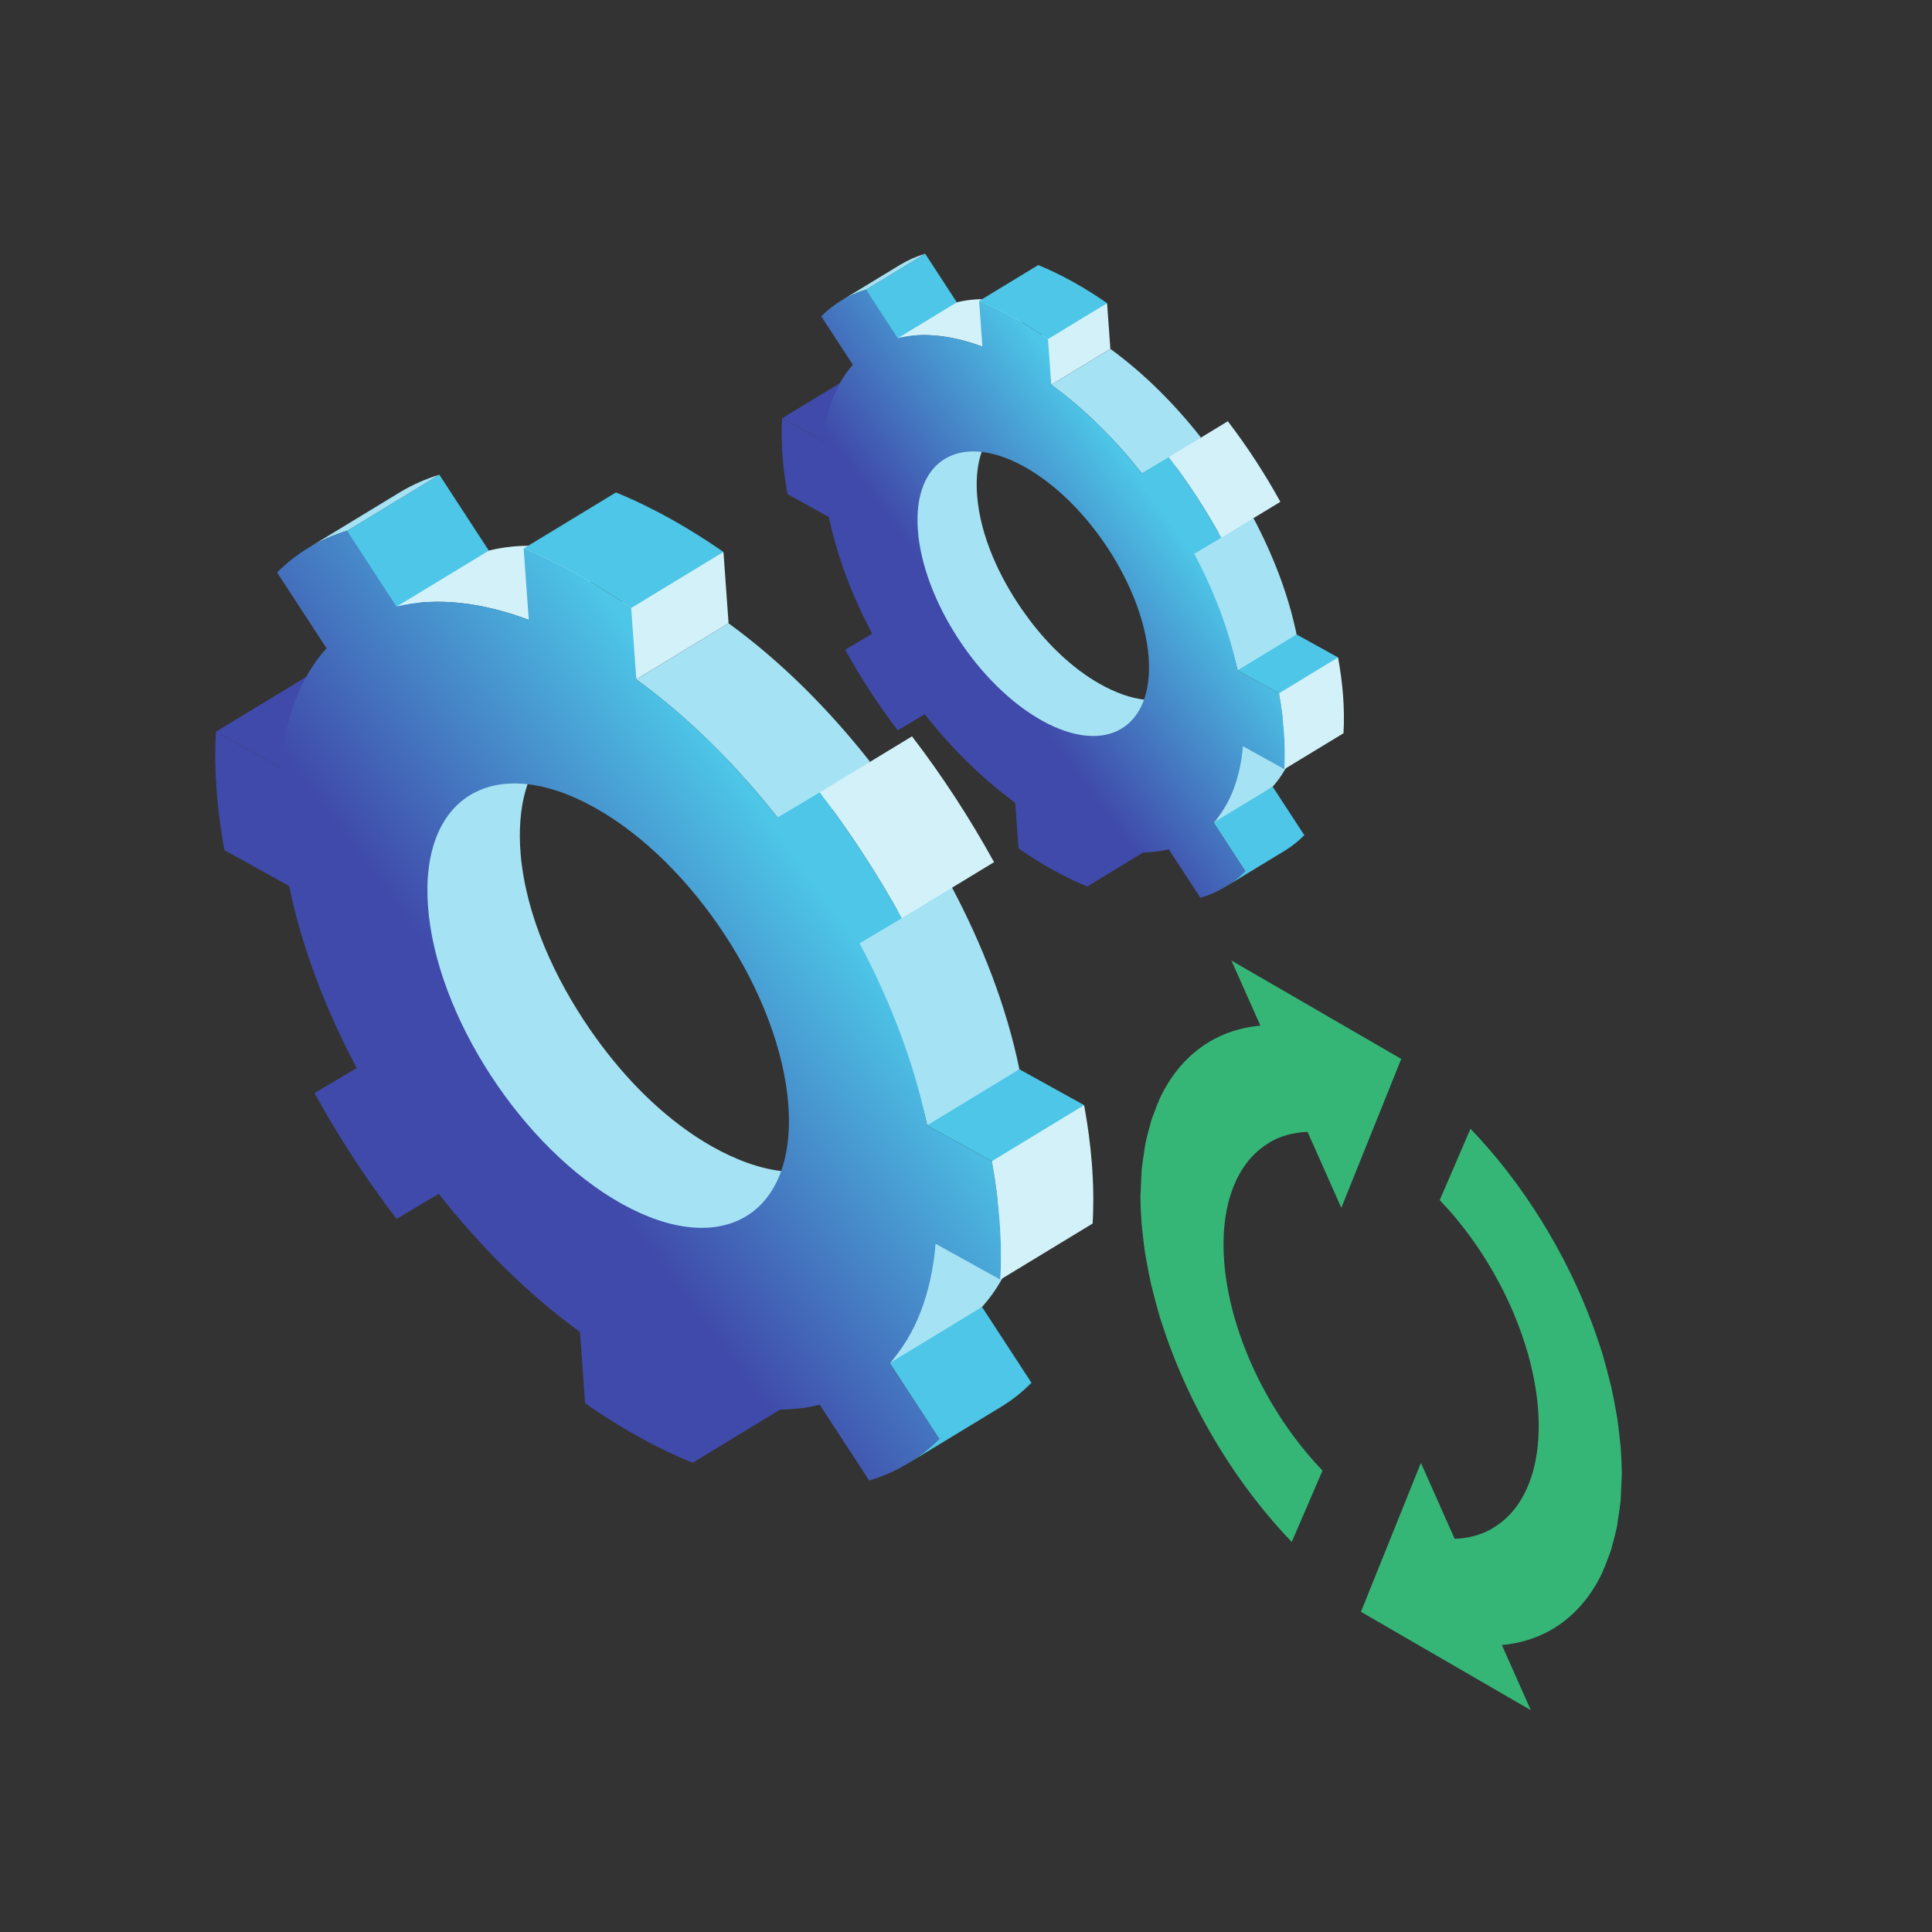 <?xml version="1.0" encoding="UTF-8"?> <svg xmlns:serif="http://www.serif.com/" xmlns="http://www.w3.org/2000/svg" xmlns:xlink="http://www.w3.org/1999/xlink" version="1.1" id="Layer_1" x="0px" y="0px" viewBox="0 0 300 300" style="enable-background:new 0 0 300 300;" xml:space="preserve"><rect x="0" y="0" width="300" height="300" fill="#333333" stroke="none"/> <style type="text/css"> .st0{fill-rule:evenodd;clip-rule:evenodd;fill:#4DC6E7;} .st1{fill-rule:evenodd;clip-rule:evenodd;fill:#404AAA;} .st2{fill-rule:evenodd;clip-rule:evenodd;fill:#A5E2F3;} .st3{fill-rule:evenodd;clip-rule:evenodd;fill:#D2F1F9;} .st4{fill-rule:evenodd;clip-rule:evenodd;fill:url(#SVGID_1_);} .st5{fill-rule:evenodd;clip-rule:evenodd;fill:url(#SVGID_00000174604188959158865450000013940485025689507774_);} .st6{fill:#35B677;} </style> <g> <polygon class="st0" points="158.29,166.039 151.25,168.878 143.961,174.745 154.012,180.308 160.817,178.025 168.341,171.602 "></polygon> <polygon class="st0" points="152.488,202.946 144.56,207.028 138.159,211.651 145.838,223.428 151.831,220.375 160.168,214.723 "></polygon> <polygon class="st1" points="105.396,215.106 107.547,227.14 121.878,218.434 121.081,207.363 "></polygon> <polygon class="st1" points="47.858,104.918 33.528,113.624 43.578,119.187 57.908,110.481 "></polygon> <path class="st2" d="M116.093,191.739l14.114-11.595c-6.759,4.122-15.821,0.53-22.206-3.687 c-6.487-4.311-11.912-10.145-16.323-16.513c-5.55-8.032-10.016-17.767-10.832-27.331c-0.576-6.726,0.672-14.325,6.477-17.853 l-16.626,8.064C44.209,139.292,89.592,208.304,116.093,191.739z"></path> <path class="st0" d="M145.838,223.428c-1.459,1.463-3.063,2.728-4.805,3.786l14.33-8.705c0.87-0.529,1.706-1.109,2.508-1.74 c0.802-0.633,1.568-1.314,2.297-2.045C160.157,214.723,147.08,222.674,145.838,223.428z"></path> <polygon class="st0" points="68.224,73.717 53.894,82.423 61.654,96.366 75.902,85.494 "></polygon> <path class="st2" d="M53.894,82.423l14.33-8.705c-2.092,0.628-4.227,1.567-6.067,2.685l-14.329,8.706 C49.652,83.998,51.829,83.041,53.894,82.423z"></path> <path class="st2" d="M159.612,184.43l-15.758,6.778c-0.563,6.673-1.253,15.553-5.696,20.444l14.33-8.706 C156.938,198.037,159.067,191.135,159.612,184.43z"></path> <path class="st3" d="M82.109,96.253l14.33-8.706c-6.544-2.471-13.943-3.712-20.537-2.053l-14.329,8.705 C68.167,92.547,75.569,93.79,82.109,96.253z"></path> <path class="st2" d="M143.961,174.745l14.329-8.706c-1.977-9.684-5.776-19.403-10.487-28.273l-17.006,7.261 C135.503,153.879,141.984,165.079,143.961,174.745z"></path> <polygon class="st3" points="96.335,93.528 98.804,105.492 113.133,96.787 112.337,85.705 "></polygon> <path class="st0" d="M98.007,94.411l14.33-8.706c-5.246-3.642-10.83-6.841-16.696-9.239l-14.329,8.705 C87.166,87.563,92.774,90.778,98.007,94.411z"></path> <path class="st2" d="M120.734,126.943l10.569-1.586l3.761-7.121c-6.306-8-13.679-15.452-21.931-21.45l-14.329,8.705 C107.008,111.454,114.475,118.983,120.734,126.943z"></path> <path class="st3" d="M140.027,142.582l14.329-8.706c-3.692-6.717-8.062-13.439-12.741-19.538l-14.329,8.705 C131.973,129.179,136.32,135.849,140.027,142.582z"></path> <linearGradient id="SVGID_1_" gradientUnits="userSpaceOnUse" x1="80.394" y1="135.501" x2="124.285" y2="167.827" gradientTransform="matrix(1 0 0 -1 0 302)"> <stop offset="0" style="stop-color:#404AAA"></stop> <stop offset="1" style="stop-color:#4DC6E7"></stop> </linearGradient> <path class="st4" d="M96.65,186.98c-15.458-8.555-28.972-29.281-30.196-46.308c-1.223-17.018,10.308-23.892,25.767-15.336 c15.448,8.55,28.973,29.292,30.195,46.309C123.64,188.672,112.099,195.53,96.65,186.98L96.65,186.98z M154.012,180.308 l-10.05-5.562c-1.913-9.334-5.561-18.999-10.487-28.273l6.553-3.89c-3.731-6.777-8.02-13.352-12.742-19.539l-6.551,3.9 c-6.533-8.307-14.005-15.697-21.93-21.451l-0.797-11.081c-2.757-1.916-5.557-3.675-8.388-5.241 c-2.84-1.572-5.609-2.895-8.308-3.999l0.797,11.082c-7.72-2.907-14.706-3.519-20.536-2.054l-7.679-11.776 c-4.187,1.256-7.846,3.434-10.87,6.471l7.678,11.765c-3.946,4.365-6.45,10.625-7.123,18.528l-10.05-5.563 c-0.163,2.795-0.14,5.752,0.084,8.871c0.225,3.119,0.644,6.305,1.238,9.518l10.05,5.563c1.912,9.333,5.56,18.999,10.486,28.263 l-6.552,3.899c3.731,6.776,8.018,13.353,12.74,19.539l6.553-3.9c6.532,8.308,14.005,15.698,21.93,21.452l0.796,11.07 c2.756,1.926,5.556,3.685,8.397,5.257c2.831,1.567,5.599,2.89,8.296,3.983l-0.796-11.07c7.722,2.906,14.707,3.517,20.536,2.053 l7.68,11.776c4.187-1.257,7.844-3.435,10.87-6.471l-7.679-11.777c3.947-4.354,6.449-10.614,7.124-18.516l10.05,5.562 c0.161-2.796,0.138-5.762-0.085-8.881C155.024,186.697,154.605,183.522,154.012,180.308z"></path> <path class="st3" d="M168.341,171.602l-14.329,8.705c1.113,6.052,1.671,12.348,1.321,18.39l14.33-8.705 C170.007,183.881,169.469,177.721,168.341,171.602z"></path> </g> <g> <polygon class="st0" points="201.335,98.52 196.826,100.338 192.158,104.095 198.594,107.657 202.953,106.195 207.771,102.082 "></polygon> <polygon class="st0" points="197.619,122.154 192.542,124.768 188.443,127.729 193.36,135.27 197.198,133.315 202.537,129.696 "></polygon> <polygon class="st1" points="167.462,129.941 168.84,137.647 178.017,132.073 177.506,124.983 "></polygon> <polygon class="st1" points="130.616,59.379 121.44,64.954 127.875,68.516 137.052,62.941 "></polygon> <path class="st2" d="M174.312,114.977l9.038-7.425c-4.329,2.64-10.132,0.339-14.22-2.361c-4.154-2.761-7.628-6.496-10.453-10.574 c-3.554-5.143-6.414-11.377-6.937-17.502c-0.369-4.307,0.43-9.173,4.148-11.433l-10.647,5.164 C128.279,81.391,157.342,125.585,174.312,114.977z"></path> <path class="st0" d="M193.36,135.27c-0.934,0.937-1.962,1.747-3.077,2.424l9.177-5.575c0.557-0.339,1.093-0.71,1.606-1.114 c0.514-0.405,1.004-0.841,1.471-1.309C202.53,129.696,194.155,134.787,193.36,135.27z"></path> <polygon class="st0" points="143.658,39.399 134.481,44.973 139.451,53.903 148.575,46.94 "></polygon> <path class="st2" d="M134.481,44.973l9.177-5.575c-1.34,0.402-2.707,1.004-3.885,1.719l-9.176,5.575 C131.765,45.983,133.159,45.37,134.481,44.973z"></path> <path class="st2" d="M202.181,110.297l-10.091,4.34c-0.361,4.273-0.802,9.96-3.648,13.092l9.177-5.575 C200.468,119.01,201.832,114.591,202.181,110.297z"></path> <path class="st3" d="M152.549,53.83l9.177-5.575c-4.19-1.583-8.929-2.377-13.151-1.315l-9.176,5.575 C143.622,51.457,148.361,52.253,152.549,53.83z"></path> <path class="st2" d="M192.158,104.095l9.176-5.575c-1.266-6.201-3.699-12.425-6.716-18.105l-10.89,4.65 C186.742,90.733,190.892,97.905,192.158,104.095z"></path> <polygon class="st3" points="161.66,52.085 163.241,59.747 172.417,54.172 171.907,47.075 "></polygon> <path class="st0" d="M162.73,52.65l9.177-5.575c-3.36-2.332-6.935-4.381-10.692-5.917l-9.176,5.575 C155.788,48.266,159.379,50.324,162.73,52.65z"></path> <path class="st2" d="M177.284,73.484l6.768-1.015l2.408-4.56c-4.038-5.123-8.76-9.895-14.044-13.736l-9.176,5.575 C168.494,63.564,173.276,68.386,177.284,73.484z"></path> <path class="st3" d="M189.639,83.498l9.176-5.575c-2.365-4.301-5.163-8.606-8.159-12.512l-9.176,5.575 C184.481,74.916,187.265,79.186,189.639,83.498z"></path> <linearGradient id="SVGID_00000155853947192794809040000004792115385914604211_" gradientUnits="userSpaceOnUse" x1="151.452" y1="203.185" x2="179.558" y2="223.887" gradientTransform="matrix(1 0 0 -1 0 302)"> <stop offset="0" style="stop-color:#404AAA"></stop> <stop offset="1" style="stop-color:#4DC6E7"></stop> </linearGradient> <path style="fill-rule:evenodd;clip-rule:evenodd;fill:url(#SVGID_00000155853947192794809040000004792115385914604211_);" d=" M161.861,111.93c-9.899-5.479-18.553-18.751-19.337-29.655c-0.783-10.898,6.601-15.3,16.5-9.821 c9.892,5.475,18.554,18.758,19.336,29.655C179.145,113.013,171.755,117.405,161.861,111.93L161.861,111.93z M198.594,107.657 l-6.436-3.562c-1.225-5.977-3.561-12.167-6.716-18.105l4.196-2.491c-2.389-4.34-5.136-8.55-8.16-12.512l-4.195,2.497 c-4.184-5.319-8.968-10.052-14.044-13.737l-0.51-7.096c-1.766-1.227-3.559-2.353-5.371-3.356c-1.819-1.007-3.592-1.854-5.32-2.561 l0.51,7.097c-4.944-1.861-9.417-2.253-13.151-1.315l-4.917-7.541c-2.681,0.804-5.024,2.199-6.961,4.144l4.917,7.534 c-2.527,2.795-4.131,6.804-4.562,11.865l-6.436-3.562c-0.104,1.79-0.089,3.683,0.054,5.681c0.144,1.997,0.412,4.037,0.793,6.095 l6.436,3.563c1.225,5.977,3.561,12.167,6.715,18.099l-4.196,2.497c2.389,4.339,5.135,8.551,8.158,12.512l4.197-2.497 c4.183,5.321,8.968,10.052,14.044,13.737l0.51,7.089c1.765,1.233,3.558,2.36,5.377,3.366c1.813,1.004,3.586,1.851,5.313,2.551 l-0.51-7.089c4.945,1.861,9.418,2.252,13.151,1.315l4.918,7.541c2.681-0.805,5.023-2.199,6.961-4.144l-4.917-7.542 c2.527-2.788,4.13-6.797,4.562-11.857l6.436,3.562c0.103-1.79,0.089-3.69-0.055-5.687 C199.243,111.749,198.974,109.715,198.594,107.657z"></path> <path class="st3" d="M207.771,102.082l-9.176,5.575c0.713,3.876,1.07,7.908,0.846,11.776l9.177-5.575 C208.837,109.945,208.493,106,207.771,102.082z"></path> </g> <g id="g6525_00000106118971800105823800000001596839014123711913_" transform="matrix(3.781,0,0,3.781,-1743.758,-1951.258)"> <g id="g6523_00000174562601937350044660000007338534438331206056_" transform="translate(-797.319,-266.602)"> <g id="g6521_00000056423589580324321100000013693349346208294793_" transform="matrix(0.866,-0.5,0,1,-693.218,1017.428)"> <path id="path6517_00000125587233267430358470000003091171739757107891_" class="st6" d="M2312.124,960.753l8.054,8.068 l-2.843,4.693l-1.6-3.918c-0.664-0.313-1.271-0.472-1.802-0.471l0.004,0.008c-0.862,0.001-1.5,0.424-1.859,1.232 c-0.02,0.046-0.04,0.092-0.059,0.14c-0.044,0.116-0.083,0.239-0.116,0.368c-0.02,0.077-0.039,0.157-0.055,0.239 c-0.022,0.11-0.04,0.224-0.054,0.343c-0.015,0.122-0.027,0.247-0.035,0.377c-0.005,0.097-0.008,0.196-0.01,0.297 c-0.002,0.14,0,0.285,0.007,0.433c0.001,0.024,0.002,0.047,0.003,0.071c0.004,0.085,0.01,0.171,0.017,0.258 c0.013,0.17,0.031,0.345,0.054,0.524c0.013,0.101,0.029,0.203,0.045,0.307c0.03,0.191,0.065,0.385,0.105,0.584 c0.021,0.1,0.042,0.201,0.065,0.302c0.051,0.228,0.108,0.461,0.172,0.698c0.014,0.05,0.027,0.1,0.042,0.15 c0.07,0.246,0.146,0.496,0.229,0.75c0.03,0.093,0.061,0.187,0.093,0.281c0.082,0.239,0.169,0.481,0.262,0.725 c0.038,0.101,0.077,0.203,0.116,0.305c0.095,0.24,0.196,0.482,0.301,0.726c0.046,0.108,0.094,0.217,0.142,0.326 c0.106,0.238,0.217,0.476,0.332,0.714c0.055,0.117,0.112,0.233,0.17,0.35c0.117,0.234,0.237,0.468,0.361,0.702 c0.063,0.12,0.127,0.239,0.192,0.358c0.126,0.229,0.255,0.457,0.387,0.684c0.072,0.124,0.144,0.248,0.217,0.371 c0.131,0.219,0.265,0.436,0.402,0.651c0.081,0.129,0.163,0.257,0.246,0.385c0.134,0.205,0.27,0.407,0.408,0.608 c0.103,0.151,0.206,0.3,0.311,0.448c0.005,0.007,0.01,0.014,0.015,0.021l-1.459,2.2c-2.475-3.468-4.525-7.345-5.794-10.96 c-0.005-0.013-0.009-0.025-0.014-0.038c-0.094-0.271-0.184-0.541-0.269-0.807c-0.061-0.183-0.119-0.364-0.175-0.544 c-0.012-0.044-0.024-0.088-0.035-0.132c-0.006-0.022-0.012-0.043-0.019-0.064c-0.091-0.315-0.174-0.626-0.251-0.932 c-0.04-0.152-0.079-0.304-0.115-0.454c-0.007-0.032-0.015-0.064-0.022-0.096c-0.064-0.284-0.121-0.564-0.171-0.838 c-0.03-0.148-0.058-0.295-0.084-0.44c-0.007-0.042-0.013-0.084-0.02-0.126c-0.038-0.251-0.071-0.498-0.097-0.739 c-0.019-0.143-0.035-0.283-0.05-0.422c-0.004-0.049-0.008-0.097-0.011-0.146c-0.03-0.355-0.047-0.698-0.049-1.026 c0.001-0.019,0.002-0.039,0.003-0.058c0.005-0.128,0.011-0.255,0.021-0.378c0.004-0.097,0.009-0.192,0.015-0.286 c0.004-0.114,0.01-0.225,0.018-0.335c0.002-0.017,0.004-0.035,0.006-0.052c0.028-0.203,0.062-0.398,0.103-0.586 c0.019-0.116,0.039-0.229,0.062-0.339c0-0.003,0.001-0.005,0.002-0.008c0.058-0.213,0.125-0.414,0.203-0.603 c0.023-0.072,0.048-0.142,0.074-0.211c0.054-0.112,0.112-0.219,0.174-0.321c0.043-0.088,0.089-0.173,0.138-0.254l0.007,0.009 c0.033-0.059,0.067-0.117,0.103-0.173c0.972-1.275,2.641-1.481,4.76-0.589L2312.124,960.753z"></path> <path id="path6519_00000149372502093812749240000002251450627018977965_" class="st6" d="M2326.321,998.638l-8.054-8.068 l2.843-4.693l1.6,3.918c0.664,0.313,1.271,0.472,1.802,0.471l-0.004-0.008c0.862-0.001,1.5-0.424,1.859-1.232 c0.02-0.046,0.04-0.092,0.059-0.14c0.044-0.116,0.083-0.239,0.116-0.368c0.02-0.077,0.039-0.157,0.055-0.239 c0.022-0.11,0.04-0.224,0.054-0.343c0.015-0.122,0.027-0.247,0.035-0.377c0.005-0.097,0.008-0.196,0.01-0.297 c0.002-0.14,0-0.285-0.007-0.433c-0.001-0.024-0.002-0.047-0.003-0.071c-0.004-0.085-0.01-0.171-0.017-0.258 c-0.013-0.17-0.031-0.345-0.054-0.524c-0.013-0.101-0.029-0.203-0.045-0.307c-0.03-0.19-0.065-0.385-0.105-0.584 c-0.021-0.1-0.042-0.201-0.065-0.302c-0.051-0.228-0.108-0.461-0.172-0.698c-0.014-0.05-0.027-0.1-0.042-0.15 c-0.07-0.246-0.146-0.496-0.229-0.75c-0.03-0.093-0.061-0.187-0.093-0.281c-0.082-0.239-0.169-0.481-0.262-0.725 c-0.038-0.101-0.077-0.203-0.116-0.305c-0.095-0.24-0.196-0.482-0.301-0.726c-0.046-0.108-0.094-0.217-0.142-0.326 c-0.106-0.237-0.217-0.476-0.332-0.714c-0.056-0.117-0.112-0.233-0.17-0.35c-0.117-0.234-0.237-0.468-0.361-0.702 c-0.063-0.12-0.127-0.239-0.192-0.358c-0.126-0.229-0.255-0.457-0.387-0.684c-0.072-0.124-0.144-0.248-0.217-0.371 c-0.131-0.219-0.265-0.436-0.402-0.651c-0.081-0.129-0.163-0.257-0.246-0.385c-0.134-0.205-0.27-0.407-0.408-0.608 c-0.103-0.151-0.206-0.3-0.311-0.448c-0.005-0.007-0.01-0.014-0.015-0.021l1.459-2.2c2.475,3.468,4.525,7.346,5.794,10.96 c0.005,0.013,0.009,0.025,0.014,0.038c0.094,0.271,0.184,0.541,0.269,0.807c0.061,0.183,0.119,0.364,0.175,0.544 c0.012,0.044,0.024,0.088,0.035,0.132c0.006,0.021,0.012,0.043,0.019,0.064c0.091,0.315,0.174,0.626,0.251,0.932 c0.04,0.152,0.079,0.304,0.115,0.454c0.007,0.032,0.015,0.064,0.022,0.096c0.064,0.284,0.121,0.564,0.171,0.838 c0.03,0.148,0.058,0.295,0.084,0.44c0.007,0.042,0.013,0.084,0.02,0.126c0.038,0.251,0.071,0.498,0.097,0.739 c0.019,0.143,0.036,0.283,0.051,0.422c0.004,0.049,0.008,0.097,0.011,0.146c0.03,0.355,0.047,0.698,0.049,1.026 c-0.001,0.019-0.002,0.039-0.003,0.058c-0.005,0.128-0.011,0.255-0.021,0.378c-0.004,0.097-0.009,0.192-0.015,0.286 c-0.004,0.114-0.01,0.225-0.018,0.335c-0.002,0.017-0.004,0.035-0.006,0.052c-0.028,0.203-0.062,0.398-0.103,0.586 c-0.019,0.116-0.039,0.229-0.062,0.339c-0.001,0.003-0.001,0.005-0.002,0.008c-0.058,0.213-0.125,0.414-0.203,0.603 c-0.023,0.072-0.048,0.142-0.074,0.211c-0.054,0.112-0.112,0.219-0.174,0.321c-0.043,0.088-0.089,0.173-0.138,0.254l-0.006-0.01 c-0.033,0.059-0.067,0.117-0.103,0.173c-0.972,1.275-2.641,1.481-4.76,0.589L2326.321,998.638z"></path> </g> </g> </g> </svg> 